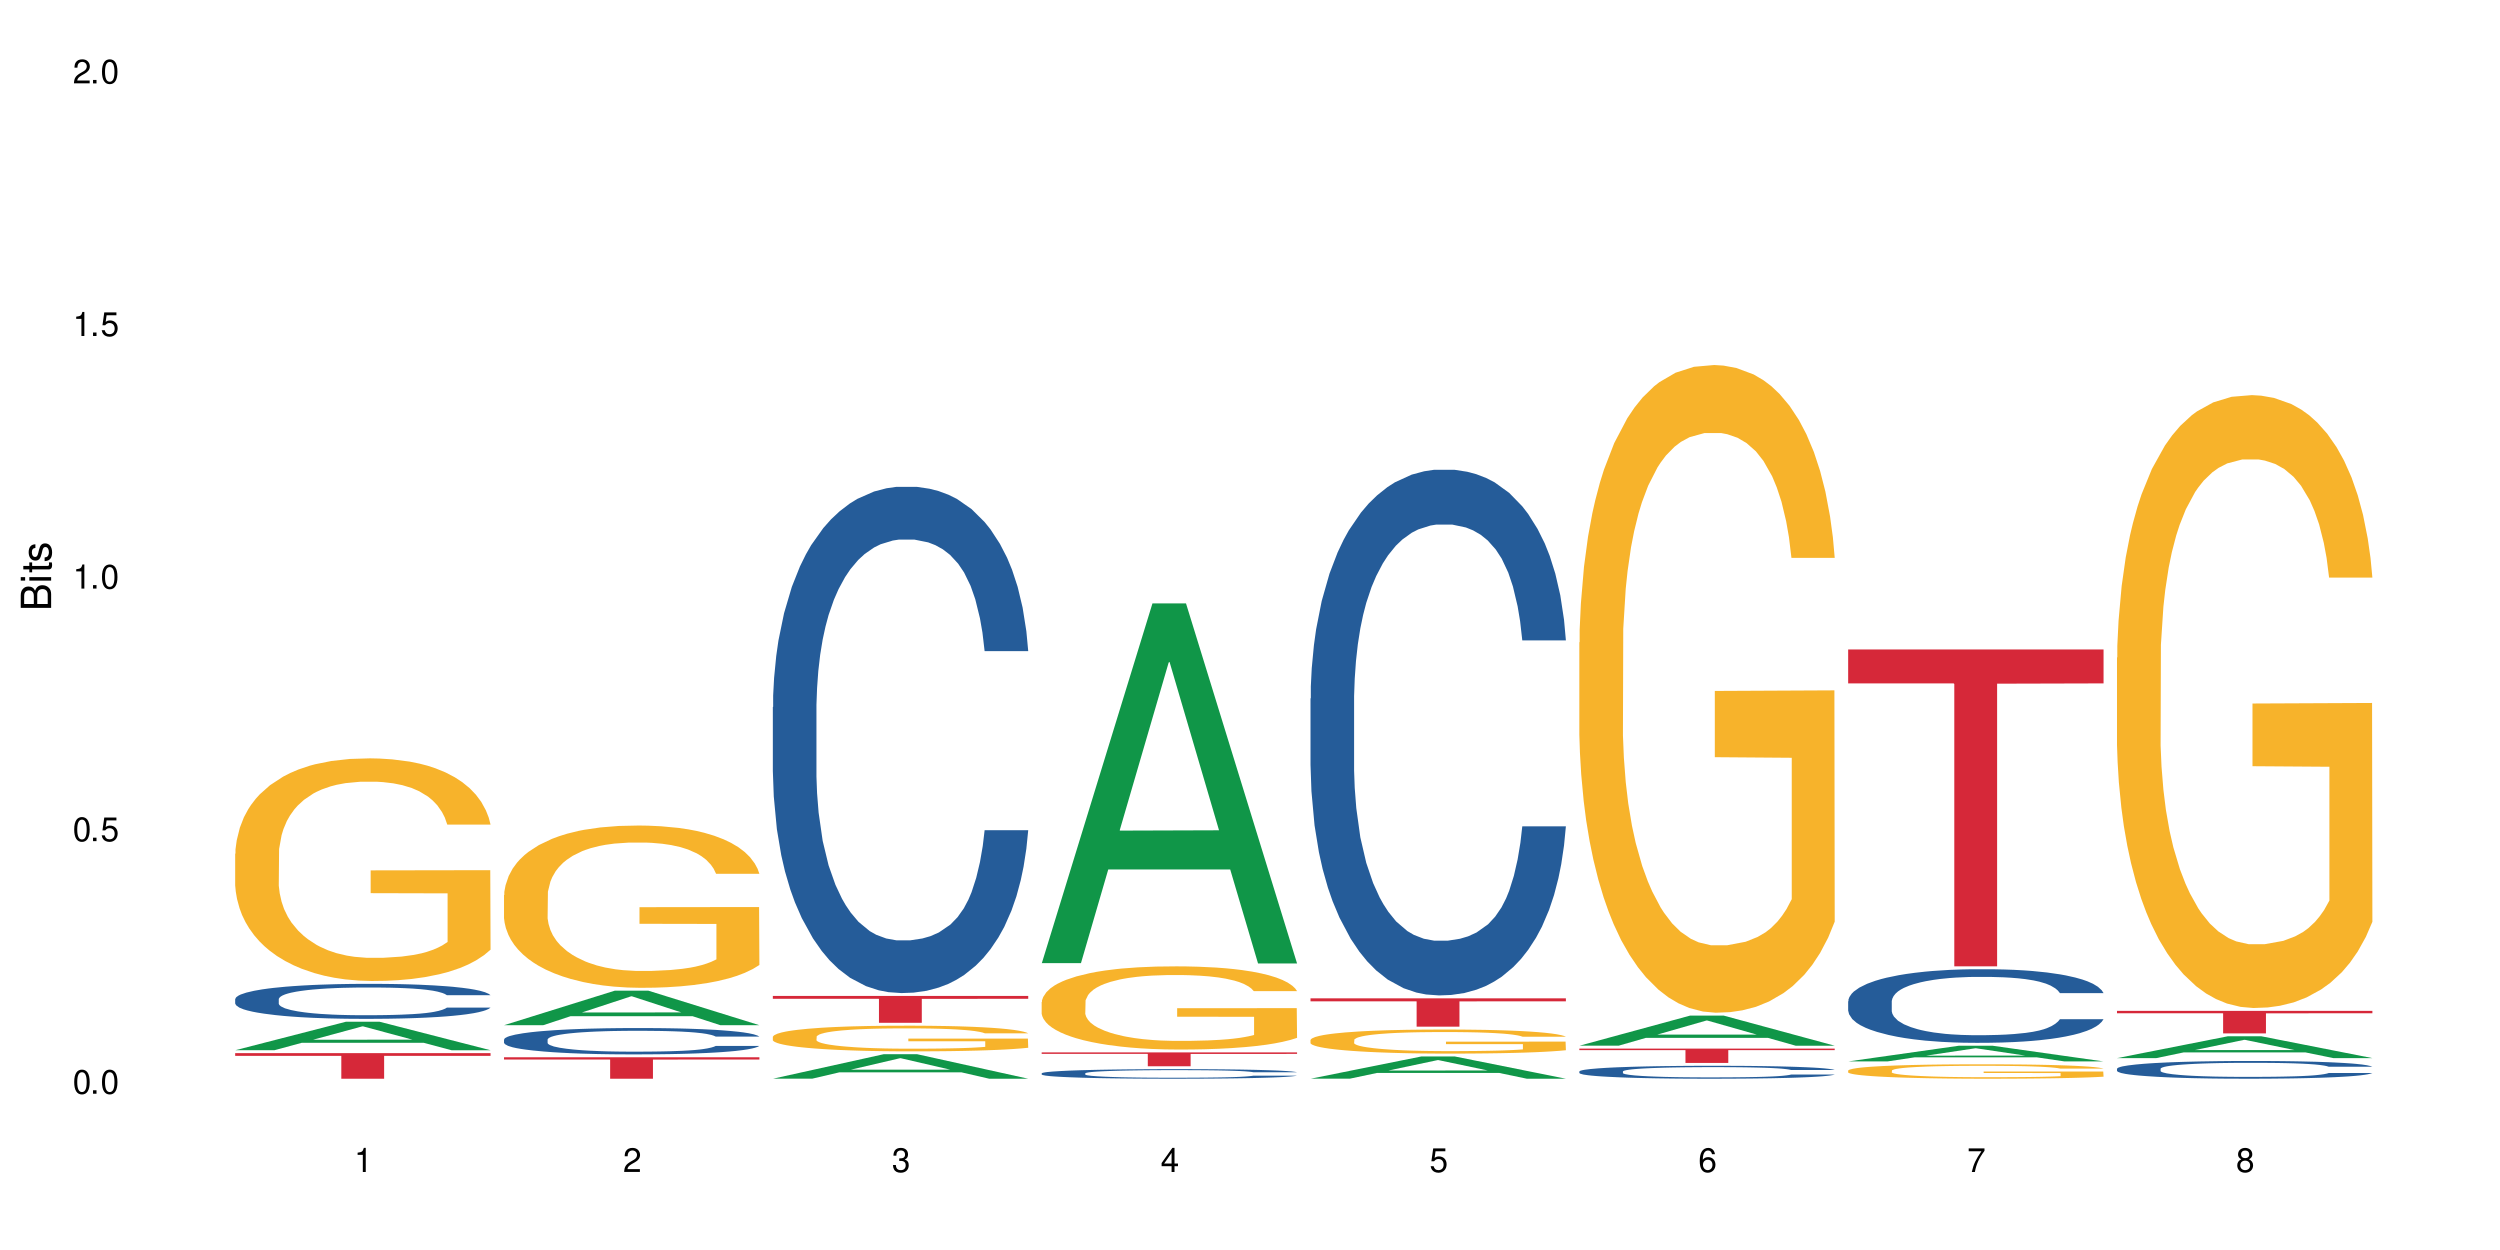 <?xml version="1.0" encoding="UTF-8"?>
<svg xmlns="http://www.w3.org/2000/svg" xmlns:xlink="http://www.w3.org/1999/xlink" width="720" height="360" viewBox="0 0 720 360">
<defs>
<g>
<g id="glyph-0-0">
</g>
<g id="glyph-0-1">
<path d="M 2.641 -6.938 C 2 -6.938 1.422 -6.656 1.078 -6.172 C 0.641 -5.562 0.406 -4.641 0.406 -3.359 C 0.406 -1.016 1.188 0.219 2.641 0.219 C 4.078 0.219 4.859 -1.016 4.859 -3.297 C 4.859 -4.641 4.656 -5.547 4.203 -6.172 C 3.844 -6.656 3.281 -6.938 2.641 -6.938 Z M 2.641 -6.188 C 3.547 -6.188 4 -5.25 4 -3.375 C 4 -1.406 3.562 -0.484 2.625 -0.484 C 1.734 -0.484 1.281 -1.438 1.281 -3.344 C 1.281 -5.25 1.734 -6.188 2.641 -6.188 Z M 2.641 -6.188 "/>
</g>
<g id="glyph-0-2">
<path d="M 1.828 -1 L 0.828 -1 L 0.828 0 L 1.828 0 Z M 1.828 -1 "/>
</g>
<g id="glyph-0-3">
<path d="M 4.562 -6.797 L 1.062 -6.797 L 0.547 -3.094 L 1.328 -3.094 C 1.719 -3.562 2.047 -3.734 2.578 -3.734 C 3.484 -3.734 4.062 -3.109 4.062 -2.094 C 4.062 -1.125 3.484 -0.531 2.578 -0.531 C 1.828 -0.531 1.375 -0.906 1.188 -1.672 L 0.328 -1.672 C 0.453 -1.109 0.547 -0.844 0.75 -0.594 C 1.125 -0.078 1.828 0.219 2.594 0.219 C 3.969 0.219 4.922 -0.781 4.922 -2.219 C 4.922 -3.562 4.031 -4.484 2.719 -4.484 C 2.25 -4.484 1.859 -4.359 1.469 -4.062 L 1.734 -5.969 L 4.562 -5.969 Z M 4.562 -6.797 "/>
</g>
<g id="glyph-0-4">
<path d="M 2.484 -4.938 L 2.484 0 L 3.328 0 L 3.328 -6.938 L 2.766 -6.938 C 2.469 -5.875 2.281 -5.734 0.984 -5.562 L 0.984 -4.938 Z M 2.484 -4.938 "/>
</g>
<g id="glyph-0-5">
<path d="M 4.859 -0.828 L 1.281 -0.828 C 1.359 -1.406 1.672 -1.781 2.5 -2.281 L 3.469 -2.828 C 4.406 -3.344 4.906 -4.062 4.906 -4.906 C 4.906 -5.484 4.672 -6.031 4.266 -6.406 C 3.859 -6.766 3.375 -6.938 2.719 -6.938 C 1.859 -6.938 1.219 -6.625 0.844 -6.031 C 0.609 -5.672 0.5 -5.234 0.484 -4.531 L 1.328 -4.531 C 1.359 -5.016 1.406 -5.281 1.531 -5.516 C 1.75 -5.938 2.188 -6.203 2.703 -6.203 C 3.469 -6.203 4.031 -5.641 4.031 -4.891 C 4.031 -4.344 3.719 -3.859 3.125 -3.516 L 2.234 -3 C 0.812 -2.172 0.406 -1.531 0.328 -0.016 L 4.859 -0.016 Z M 4.859 -0.828 "/>
</g>
<g id="glyph-0-6">
<path d="M 2.125 -3.188 L 2.578 -3.188 C 3.5 -3.188 3.984 -2.766 3.984 -1.922 C 3.984 -1.062 3.469 -0.531 2.594 -0.531 C 1.656 -0.531 1.203 -1 1.156 -2.016 L 0.312 -2.016 C 0.344 -1.453 0.438 -1.094 0.609 -0.781 C 0.953 -0.109 1.625 0.219 2.547 0.219 C 3.953 0.219 4.859 -0.625 4.859 -1.938 C 4.859 -2.828 4.516 -3.297 3.703 -3.594 C 4.344 -3.844 4.656 -4.328 4.656 -5.031 C 4.656 -6.219 3.875 -6.938 2.578 -6.938 C 1.203 -6.938 0.484 -6.172 0.453 -4.703 L 1.297 -4.703 C 1.312 -5.125 1.344 -5.359 1.453 -5.578 C 1.641 -5.969 2.062 -6.203 2.594 -6.203 C 3.344 -6.203 3.797 -5.75 3.797 -5 C 3.797 -4.516 3.609 -4.219 3.25 -4.047 C 3.016 -3.953 2.703 -3.922 2.125 -3.906 Z M 2.125 -3.188 "/>
</g>
<g id="glyph-0-7">
<path d="M 3.141 -1.672 L 3.141 0 L 3.984 0 L 3.984 -1.672 L 4.984 -1.672 L 4.984 -2.438 L 3.984 -2.438 L 3.984 -6.938 L 3.359 -6.938 L 0.266 -2.578 L 0.266 -1.672 Z M 3.141 -2.438 L 1 -2.438 L 3.141 -5.5 Z M 3.141 -2.438 "/>
</g>
<g id="glyph-0-8">
<path d="M 4.781 -5.125 C 4.609 -6.266 3.891 -6.938 2.844 -6.938 C 2.094 -6.938 1.422 -6.578 1.031 -5.953 C 0.594 -5.266 0.406 -4.422 0.406 -3.172 C 0.406 -2 0.578 -1.25 0.984 -0.641 C 1.359 -0.078 1.953 0.219 2.703 0.219 C 3.984 0.219 4.922 -0.75 4.922 -2.094 C 4.922 -3.375 4.062 -4.281 2.844 -4.281 C 2.172 -4.281 1.641 -4.031 1.281 -3.516 C 1.281 -5.234 1.828 -6.188 2.797 -6.188 C 3.391 -6.188 3.797 -5.797 3.938 -5.125 Z M 2.734 -3.531 C 3.547 -3.531 4.062 -2.953 4.062 -2.031 C 4.062 -1.156 3.484 -0.531 2.703 -0.531 C 1.922 -0.531 1.328 -1.188 1.328 -2.078 C 1.328 -2.938 1.906 -3.531 2.734 -3.531 Z M 2.734 -3.531 "/>
</g>
<g id="glyph-0-9">
<path d="M 4.984 -6.797 L 0.438 -6.797 L 0.438 -5.969 L 4.109 -5.969 C 2.5 -3.656 1.828 -2.234 1.328 0 L 2.219 0 C 2.594 -2.172 3.453 -4.047 4.984 -6.094 Z M 4.984 -6.797 "/>
</g>
<g id="glyph-0-10">
<path d="M 3.75 -3.656 C 4.469 -4.094 4.688 -4.438 4.688 -5.078 C 4.688 -6.172 3.844 -6.938 2.641 -6.938 C 1.438 -6.938 0.594 -6.172 0.594 -5.094 C 0.594 -4.438 0.812 -4.094 1.516 -3.656 C 0.734 -3.266 0.359 -2.703 0.359 -1.922 C 0.359 -0.656 1.281 0.219 2.641 0.219 C 3.984 0.219 4.922 -0.656 4.922 -1.922 C 4.922 -2.703 4.531 -3.266 3.75 -3.656 Z M 2.641 -6.188 C 3.359 -6.188 3.812 -5.75 3.812 -5.062 C 3.812 -4.406 3.344 -3.984 2.641 -3.984 C 1.922 -3.984 1.453 -4.406 1.453 -5.078 C 1.453 -5.75 1.922 -6.188 2.641 -6.188 Z M 2.641 -3.266 C 3.484 -3.266 4.062 -2.719 4.062 -1.906 C 4.062 -1.078 3.484 -0.531 2.625 -0.531 C 1.797 -0.531 1.219 -1.094 1.219 -1.906 C 1.219 -2.719 1.781 -3.266 2.641 -3.266 Z M 2.641 -3.266 "/>
</g>
<g id="glyph-1-0">
</g>
<g id="glyph-1-1">
<path d="M 0 -0.953 L 0 -4.891 C 0 -5.719 -0.234 -6.344 -0.734 -6.797 C -1.188 -7.234 -1.812 -7.469 -2.5 -7.469 C -3.547 -7.469 -4.188 -7 -4.625 -5.875 C -4.984 -6.688 -5.625 -7.094 -6.531 -7.094 C -7.172 -7.094 -7.734 -6.859 -8.141 -6.391 C -8.562 -5.922 -8.75 -5.344 -8.75 -4.5 L -8.75 -0.953 Z M -4.984 -2.062 L -7.766 -2.062 L -7.766 -4.219 C -7.766 -4.844 -7.688 -5.203 -7.453 -5.5 C -7.219 -5.812 -6.859 -5.969 -6.375 -5.969 C -5.891 -5.969 -5.531 -5.812 -5.297 -5.5 C -5.062 -5.203 -4.984 -4.844 -4.984 -4.219 Z M -0.984 -2.062 L -4 -2.062 L -4 -4.781 C -4 -5.766 -3.438 -6.359 -2.484 -6.359 C -1.547 -6.359 -0.984 -5.766 -0.984 -4.781 Z M -0.984 -2.062 "/>
</g>
<g id="glyph-1-2">
<path d="M -6.281 -1.797 L -6.281 -0.797 L 0 -0.797 L 0 -1.797 Z M -8.75 -1.797 L -8.75 -0.797 L -7.484 -0.797 L -7.484 -1.797 Z M -8.75 -1.797 "/>
</g>
<g id="glyph-1-3">
<path d="M -6.281 -3.047 L -6.281 -2.016 L -8.016 -2.016 L -8.016 -1.016 L -6.281 -1.016 L -6.281 -0.172 L -5.469 -0.172 L -5.469 -1.016 L -0.719 -1.016 C -0.078 -1.016 0.281 -1.453 0.281 -2.234 C 0.281 -2.5 0.25 -2.719 0.188 -3.047 L -0.641 -3.047 C -0.609 -2.906 -0.594 -2.766 -0.594 -2.562 C -0.594 -2.141 -0.719 -2.016 -1.156 -2.016 L -5.469 -2.016 L -5.469 -3.047 Z M -6.281 -3.047 "/>
</g>
<g id="glyph-1-4">
<path d="M -4.531 -5.25 C -5.766 -5.25 -6.469 -4.422 -6.469 -2.969 C -6.469 -1.516 -5.719 -0.562 -4.547 -0.562 C -3.562 -0.562 -3.094 -1.062 -2.734 -2.562 L -2.516 -3.484 C -2.344 -4.188 -2.094 -4.469 -1.641 -4.469 C -1.047 -4.469 -0.641 -3.875 -0.641 -3 C -0.641 -2.453 -0.797 -2 -1.062 -1.75 C -1.25 -1.594 -1.422 -1.531 -1.875 -1.469 L -1.875 -0.406 C -0.422 -0.453 0.281 -1.266 0.281 -2.922 C 0.281 -4.5 -0.5 -5.516 -1.719 -5.516 C -2.656 -5.516 -3.172 -4.984 -3.469 -3.734 L -3.703 -2.766 C -3.891 -1.953 -4.156 -1.609 -4.594 -1.609 C -5.188 -1.609 -5.547 -2.125 -5.547 -2.938 C -5.547 -3.75 -5.203 -4.172 -4.531 -4.203 Z M -4.531 -5.25 "/>
</g>
</g>
</defs>
<rect x="-72" y="-36" width="864" height="432" fill="rgb(100%, 100%, 100%)" fill-opacity="1"/>
<path fill-rule="nonzero" fill="rgb(6.275%, 58.824%, 28.235%)" fill-opacity="1" d="M 67.73 302.461 L 67.809 302.453 L 99.637 294.258 L 109.301 294.258 L 141.281 302.469 L 130.047 302.469 L 122.031 300.328 L 86.906 300.328 L 79.047 302.461 L 67.73 302.461 L 90.285 299.438 L 118.809 299.43 L 104.586 295.598 L 104.43 295.59 L 104.27 295.613 L 90.207 299.43 L 90.285 299.438 Z M 67.73 302.461 "/>
<path fill-rule="nonzero" fill="rgb(14.51%, 36.078%, 60%)" fill-opacity="1" d="M 67.73 287.738 L 67.82 287.73 L 67.82 287.508 L 68.09 287.156 L 68.719 286.715 L 69.344 286.41 L 70.961 285.867 L 73.203 285.344 L 75.535 284.938 L 77.238 284.699 L 78.766 284.516 L 82.262 284.172 L 84.504 284 L 86.926 283.84 L 89.887 283.684 L 92.039 283.594 L 96.883 283.445 L 100.469 283.383 L 103.25 283.355 L 109.262 283.355 L 112.848 283.391 L 115.449 283.438 L 118.32 283.512 L 120.742 283.594 L 124.957 283.797 L 128.727 284.055 L 130.43 284.199 L 133.121 284.488 L 135.184 284.762 L 136.617 285.004 L 138.234 285.344 L 139.668 285.758 L 140.746 286.227 L 141.281 286.625 L 128.727 286.625 L 128.098 286.254 L 127.379 285.969 L 126.035 285.594 L 124.688 285.324 L 122.805 285.059 L 121.102 284.883 L 118.77 284.707 L 116.707 284.598 L 114.555 284.516 L 112.488 284.457 L 108.543 284.402 L 103.969 284.402 L 102.266 284.422 L 98.766 284.496 L 96.883 284.559 L 94.191 284.688 L 92.309 284.809 L 90.066 284.992 L 88.539 285.148 L 86.656 285.391 L 85.312 285.602 L 83.785 285.906 L 82.891 286.137 L 82.082 286.395 L 81.363 286.699 L 80.828 287.02 L 80.469 287.359 L 80.289 287.691 L 80.289 289.121 L 80.469 289.453 L 80.918 289.84 L 82.082 290.402 L 83.785 290.887 L 85.762 291.277 L 87.645 291.551 L 88.719 291.68 L 90.156 291.828 L 92.398 292.012 L 95.629 292.195 L 97.512 292.27 L 100.383 292.344 L 103.34 292.383 L 107.289 292.383 L 110.785 292.344 L 113.117 292.297 L 115.539 292.223 L 118.859 292.066 L 120.922 291.922 L 122.715 291.746 L 124.062 291.57 L 124.957 291.422 L 126.305 291.137 L 127.379 290.824 L 128.188 290.5 L 128.727 290.188 L 141.281 290.188 L 140.746 290.559 L 139.938 290.918 L 139.129 291.184 L 137.875 291.504 L 136.441 291.793 L 134.375 292.113 L 132.672 292.324 L 130.43 292.555 L 128.367 292.73 L 126.125 292.887 L 122.805 293.07 L 120.652 293.164 L 118.32 293.246 L 115.539 293.32 L 112.043 293.387 L 108.273 293.422 L 104.777 293.43 L 101.008 293.414 L 98.227 293.375 L 94.551 293.293 L 89.977 293.129 L 86.656 292.953 L 84.055 292.777 L 81.812 292.594 L 79.301 292.344 L 76.074 291.938 L 74.098 291.625 L 72.754 291.367 L 71.23 291.008 L 70.152 290.688 L 68.898 290.172 L 68 289.516 L 67.73 289.008 Z M 67.73 287.738 "/>
<path fill-rule="nonzero" fill="rgb(96.863%, 70.196%, 16.863%)" fill-opacity="1" d="M 67.73 245.867 L 67.82 245.809 L 67.82 244.637 L 68.18 242.004 L 69.078 238.371 L 70.242 235.383 L 71.5 233.043 L 72.305 231.812 L 73.652 230.055 L 74.816 228.766 L 77.777 226.133 L 81.543 223.672 L 83.609 222.617 L 85.941 221.621 L 89.258 220.508 L 90.785 220.102 L 95.449 219.164 L 100.738 218.578 L 106.57 218.402 L 109.262 218.461 L 112.938 218.695 L 117.961 219.34 L 120.832 219.926 L 123.074 220.508 L 125.406 221.27 L 128.277 222.441 L 130.969 223.848 L 133.121 225.254 L 135.273 227.012 L 137.066 228.883 L 138.594 230.934 L 139.938 233.395 L 140.746 235.441 L 141.281 237.492 L 128.816 237.492 L 128.098 235.441 L 127.289 233.863 L 125.945 231.93 L 124.598 230.523 L 123.254 229.41 L 120.742 227.887 L 118.59 226.953 L 115.898 226.133 L 113.297 225.605 L 110.336 225.254 L 108.543 225.137 L 103.789 225.137 L 99.484 225.547 L 96.973 226.016 L 95.18 226.484 L 92.668 227.363 L 91.141 228.062 L 90.246 228.531 L 87.555 230.348 L 85.762 231.988 L 84.773 233.102 L 83.52 234.859 L 82.621 236.438 L 81.633 238.781 L 81.098 240.539 L 80.379 244.52 L 80.289 255.062 L 80.559 257.289 L 81.098 259.688 L 81.812 261.797 L 82.891 264.023 L 83.965 265.719 L 85.852 268.004 L 87.465 269.527 L 88.719 270.523 L 91.141 272.105 L 92.129 272.633 L 94.461 273.684 L 96.883 274.504 L 99.844 275.207 L 102.086 275.559 L 105.672 275.852 L 110.246 275.852 L 115.629 275.5 L 119.039 275.031 L 121.371 274.562 L 122.895 274.152 L 124.777 273.508 L 126.125 272.922 L 127.379 272.281 L 128.906 271.285 L 128.906 257.289 L 106.75 257.23 L 106.75 250.668 L 141.195 250.609 L 141.281 273.508 L 139.398 275.09 L 137.066 276.613 L 134.824 277.785 L 132.492 278.781 L 129.176 279.895 L 126.484 280.594 L 122.355 281.414 L 118.59 281.941 L 114.645 282.293 L 111.145 282.469 L 107.02 282.527 L 103.34 282.41 L 99.395 282.059 L 96.254 281.59 L 93.383 281.004 L 90.516 280.242 L 86.926 279.016 L 84.594 278.02 L 82.172 276.789 L 79.75 275.324 L 77.598 273.742 L 76.164 272.516 L 74.727 271.109 L 73.203 269.352 L 71.766 267.359 L 70.691 265.543 L 69.703 263.496 L 68.988 261.562 L 68.27 258.926 L 67.91 256.82 L 67.73 255.004 Z M 67.73 245.867 "/>
<path fill-rule="nonzero" fill="rgb(83.922%, 15.686%, 22.353%)" fill-opacity="1" d="M 67.73 303.297 L 141.281 303.297 L 141.281 304.086 L 110.629 304.094 L 110.629 310.672 L 98.297 310.672 L 98.297 304.098 L 98.117 304.086 L 67.73 304.086 Z M 67.73 303.297 "/>
<path fill-rule="nonzero" fill="rgb(6.275%, 58.824%, 28.235%)" fill-opacity="1" d="M 145.156 295.25 L 145.234 295.238 L 177.059 285.316 L 186.723 285.316 L 218.707 295.258 L 207.469 295.258 L 199.453 292.664 L 164.328 292.664 L 156.469 295.25 L 145.156 295.25 L 167.707 291.59 L 196.23 291.578 L 182.008 286.941 L 181.852 286.93 L 181.695 286.961 L 167.629 291.578 L 167.707 291.59 Z M 145.156 295.25 "/>
<path fill-rule="nonzero" fill="rgb(14.51%, 36.078%, 60%)" fill-opacity="1" d="M 145.156 299.383 L 145.242 299.375 L 145.242 299.207 L 145.512 298.945 L 146.141 298.613 L 146.77 298.383 L 148.383 297.977 L 150.625 297.582 L 152.957 297.273 L 154.664 297.094 L 156.188 296.957 L 159.684 296.699 L 161.93 296.57 L 164.352 296.449 L 167.309 296.332 L 169.461 296.262 L 174.305 296.152 L 177.895 296.105 L 180.676 296.082 L 186.684 296.082 L 190.273 296.109 L 192.875 296.145 L 195.742 296.199 L 198.164 296.262 L 202.383 296.414 L 206.148 296.609 L 207.852 296.723 L 210.543 296.938 L 212.605 297.145 L 214.043 297.324 L 215.656 297.582 L 217.094 297.891 L 218.168 298.246 L 218.707 298.543 L 206.148 298.543 L 205.52 298.266 L 204.805 298.051 L 203.457 297.766 L 202.113 297.566 L 200.23 297.367 L 198.523 297.234 L 196.191 297.102 L 194.129 297.02 L 191.977 296.957 L 189.914 296.914 L 185.969 296.875 L 181.391 296.875 L 179.688 296.887 L 176.191 296.941 L 174.305 296.992 L 171.613 297.09 L 169.73 297.18 L 167.488 297.316 L 165.965 297.434 L 164.082 297.613 L 162.734 297.773 L 161.211 298.004 L 160.312 298.176 L 159.508 298.371 L 158.789 298.598 L 158.25 298.84 L 157.891 299.098 L 157.711 299.348 L 157.711 300.422 L 157.891 300.672 L 158.34 300.961 L 159.508 301.387 L 161.211 301.754 L 163.184 302.043 L 165.066 302.25 L 166.145 302.348 L 167.578 302.461 L 169.82 302.598 L 173.051 302.734 L 174.934 302.793 L 177.805 302.848 L 180.766 302.875 L 184.711 302.875 L 188.211 302.848 L 190.543 302.812 L 192.965 302.758 L 196.281 302.641 L 198.344 302.527 L 200.141 302.398 L 201.484 302.266 L 202.383 302.152 L 203.727 301.938 L 204.805 301.703 L 205.609 301.461 L 206.148 301.227 L 218.707 301.227 L 218.168 301.504 L 217.359 301.773 L 216.555 301.973 L 215.297 302.215 L 213.863 302.43 L 211.801 302.676 L 210.094 302.832 L 207.852 303.008 L 205.789 303.137 L 203.547 303.258 L 200.23 303.395 L 198.074 303.465 L 195.742 303.527 L 192.965 303.582 L 189.465 303.629 L 185.699 303.656 L 182.199 303.664 L 178.434 303.652 L 175.652 303.625 L 171.973 303.562 L 167.398 303.438 L 164.082 303.305 L 161.48 303.172 L 159.238 303.035 L 156.727 302.848 L 153.496 302.543 L 151.523 302.305 L 150.176 302.113 L 148.652 301.844 L 147.574 301.602 L 146.32 301.211 L 145.422 300.719 L 145.156 300.34 Z M 145.156 299.383 "/>
<path fill-rule="nonzero" fill="rgb(96.863%, 70.196%, 16.863%)" fill-opacity="1" d="M 145.156 257.77 L 145.242 257.727 L 145.242 256.871 L 145.602 254.953 L 146.5 252.305 L 147.664 250.129 L 148.922 248.422 L 149.73 247.523 L 151.074 246.246 L 152.242 245.305 L 155.199 243.383 L 158.969 241.59 L 161.031 240.824 L 163.363 240.098 L 166.684 239.285 L 168.207 238.988 L 172.871 238.305 L 178.164 237.879 L 183.992 237.75 L 186.684 237.793 L 190.363 237.965 L 195.387 238.434 L 198.254 238.859 L 200.496 239.285 L 202.828 239.84 L 205.699 240.695 L 208.391 241.719 L 210.543 242.742 L 212.695 244.023 L 214.492 245.391 L 216.016 246.883 L 217.359 248.676 L 218.168 250.172 L 218.707 251.664 L 206.238 251.664 L 205.52 250.172 L 204.715 249.02 L 203.367 247.609 L 202.023 246.586 L 200.676 245.773 L 198.164 244.664 L 196.012 243.98 L 193.32 243.383 L 190.723 243 L 187.762 242.742 L 185.969 242.66 L 181.211 242.66 L 176.906 242.957 L 174.395 243.301 L 172.602 243.641 L 170.09 244.281 L 168.566 244.793 L 167.668 245.133 L 164.977 246.457 L 163.184 247.652 L 162.195 248.465 L 160.941 249.746 L 160.043 250.898 L 159.059 252.605 L 158.52 253.887 L 157.801 256.789 L 157.711 264.473 L 157.98 266.094 L 158.52 267.844 L 159.238 269.379 L 160.312 271.004 L 161.391 272.238 L 163.273 273.906 L 164.887 275.016 L 166.145 275.738 L 168.566 276.895 L 169.551 277.277 L 171.883 278.047 L 174.305 278.645 L 177.266 279.156 L 179.508 279.41 L 183.098 279.625 L 187.672 279.625 L 193.055 279.367 L 196.461 279.027 L 198.793 278.684 L 200.32 278.387 L 202.203 277.918 L 203.547 277.492 L 204.805 277.02 L 206.328 276.297 L 206.328 266.094 L 184.172 266.051 L 184.172 261.27 L 218.617 261.227 L 218.707 277.918 L 216.824 279.07 L 214.492 280.18 L 212.25 281.035 L 209.918 281.758 L 206.598 282.57 L 203.906 283.082 L 199.781 283.68 L 196.012 284.062 L 192.066 284.32 L 188.566 284.449 L 184.441 284.492 L 180.766 284.406 L 176.816 284.148 L 173.68 283.809 L 170.809 283.383 L 167.938 282.824 L 164.352 281.93 L 162.016 281.203 L 159.594 280.309 L 157.172 279.242 L 155.02 278.09 L 153.586 277.191 L 152.152 276.168 L 150.625 274.887 L 149.191 273.434 L 148.113 272.113 L 147.129 270.617 L 146.41 269.211 L 145.691 267.289 L 145.332 265.75 L 145.156 264.43 Z M 145.156 257.77 "/>
<path fill-rule="nonzero" fill="rgb(83.922%, 15.686%, 22.353%)" fill-opacity="1" d="M 145.156 304.492 L 218.707 304.492 L 218.707 305.152 L 188.051 305.156 L 188.051 310.672 L 175.719 310.672 L 175.719 305.164 L 175.539 305.152 L 145.156 305.152 Z M 145.156 304.492 "/>
<path fill-rule="nonzero" fill="rgb(6.275%, 58.824%, 28.235%)" fill-opacity="1" d="M 222.578 310.664 L 222.656 310.656 L 254.48 303.617 L 264.148 303.617 L 296.129 310.672 L 284.895 310.672 L 276.879 308.828 L 241.75 308.828 L 233.895 310.664 L 222.578 310.664 L 245.129 308.066 L 273.656 308.062 L 259.434 304.77 L 259.273 304.762 L 259.117 304.785 L 245.051 308.062 L 245.129 308.066 Z M 222.578 310.664 "/>
<path fill-rule="nonzero" fill="rgb(14.51%, 36.078%, 60%)" fill-opacity="1" d="M 222.578 203.652 L 222.668 203.52 L 222.668 200.32 L 222.938 195.258 L 223.562 188.859 L 224.191 184.465 L 225.809 176.602 L 228.051 169.004 L 230.383 163.141 L 232.086 159.676 L 233.609 157.012 L 237.109 152.082 L 239.352 149.551 L 241.773 147.285 L 244.734 145.02 L 246.887 143.688 L 251.73 141.555 L 255.316 140.621 L 258.098 140.223 L 264.109 140.223 L 267.695 140.754 L 270.297 141.422 L 273.168 142.488 L 275.59 143.688 L 279.805 146.617 L 283.57 150.348 L 285.277 152.48 L 287.969 156.613 L 290.031 160.609 L 291.465 164.074 L 293.082 169.004 L 294.516 175.004 L 295.59 181.797 L 296.129 187.527 L 283.57 187.527 L 282.945 182.199 L 282.227 178.066 L 280.883 172.605 L 279.535 168.738 L 277.652 164.875 L 275.949 162.344 L 273.617 159.812 L 271.551 158.211 L 269.398 157.012 L 267.336 156.211 L 263.391 155.414 L 258.816 155.414 L 257.109 155.68 L 253.613 156.746 L 251.73 157.68 L 249.039 159.543 L 247.156 161.277 L 244.914 163.941 L 243.387 166.207 L 241.504 169.672 L 240.16 172.738 L 238.633 177.133 L 237.738 180.465 L 236.93 184.195 L 236.211 188.594 L 235.672 193.258 L 235.316 198.188 L 235.137 202.988 L 235.137 223.641 L 235.316 228.438 L 235.762 234.035 L 236.93 242.164 L 238.633 249.227 L 240.605 254.824 L 242.492 258.824 L 243.566 260.688 L 245.004 262.82 L 247.246 265.484 L 250.473 268.152 L 252.355 269.215 L 255.227 270.281 L 258.188 270.816 L 262.133 270.816 L 265.633 270.281 L 267.965 269.617 L 270.387 268.551 L 273.707 266.285 L 275.77 264.152 L 277.562 261.621 L 278.906 259.09 L 279.805 256.957 L 281.148 252.824 L 282.227 248.293 L 283.035 243.629 L 283.57 239.102 L 296.129 239.102 L 295.59 244.43 L 294.785 249.629 L 293.977 253.492 L 292.723 258.156 L 291.285 262.289 L 289.223 266.953 L 287.52 270.016 L 285.277 273.348 L 283.215 275.879 L 280.973 278.145 L 277.652 280.809 L 275.5 282.145 L 273.168 283.344 L 270.387 284.406 L 266.887 285.34 L 263.121 285.875 L 259.621 286.008 L 255.855 285.742 L 253.074 285.207 L 249.398 284.008 L 244.824 281.609 L 241.504 279.078 L 238.902 276.547 L 236.66 273.879 L 234.148 270.281 L 230.918 264.418 L 228.945 259.887 L 227.602 256.156 L 226.074 250.961 L 225 246.297 L 223.742 238.832 L 222.848 229.371 L 222.578 222.043 Z M 222.578 203.652 "/>
<path fill-rule="nonzero" fill="rgb(96.863%, 70.196%, 16.863%)" fill-opacity="1" d="M 222.578 298.562 L 222.668 298.559 L 222.668 298.422 L 223.027 298.117 L 223.922 297.699 L 225.09 297.355 L 226.344 297.086 L 227.152 296.941 L 228.496 296.742 L 229.664 296.594 L 232.625 296.289 L 236.391 296.004 L 238.453 295.883 L 240.785 295.77 L 244.105 295.641 L 245.629 295.594 L 250.293 295.484 L 255.586 295.418 L 261.418 295.398 L 264.109 295.402 L 267.785 295.43 L 272.809 295.504 L 275.68 295.57 L 277.922 295.641 L 280.254 295.727 L 283.125 295.863 L 285.816 296.023 L 287.969 296.188 L 290.121 296.391 L 291.914 296.605 L 293.438 296.844 L 294.785 297.125 L 295.59 297.363 L 296.129 297.598 L 283.66 297.598 L 282.945 297.363 L 282.137 297.18 L 280.793 296.957 L 279.445 296.793 L 278.102 296.668 L 275.59 296.492 L 273.438 296.383 L 270.746 296.289 L 268.145 296.227 L 265.184 296.188 L 263.391 296.172 L 258.637 296.172 L 254.332 296.219 L 251.82 296.273 L 250.023 296.328 L 247.512 296.43 L 245.988 296.512 L 245.094 296.566 L 242.402 296.773 L 240.605 296.965 L 239.621 297.09 L 238.363 297.293 L 237.469 297.477 L 236.48 297.746 L 235.941 297.949 L 235.227 298.41 L 235.137 299.625 L 235.406 299.883 L 235.941 300.156 L 236.66 300.402 L 237.738 300.656 L 238.812 300.855 L 240.695 301.117 L 242.312 301.293 L 243.566 301.406 L 245.988 301.59 L 246.977 301.652 L 249.309 301.773 L 251.73 301.867 L 254.691 301.949 L 256.934 301.988 L 260.52 302.023 L 265.094 302.023 L 270.477 301.98 L 273.887 301.926 L 276.219 301.875 L 277.742 301.828 L 279.625 301.754 L 280.973 301.684 L 282.227 301.609 L 283.75 301.496 L 283.75 299.883 L 261.598 299.875 L 261.598 299.117 L 296.039 299.109 L 296.129 301.754 L 294.246 301.934 L 291.914 302.109 L 289.672 302.246 L 287.34 302.359 L 284.02 302.488 L 281.328 302.57 L 277.203 302.664 L 273.438 302.727 L 269.488 302.766 L 265.992 302.785 L 261.867 302.793 L 258.188 302.777 L 254.242 302.738 L 251.102 302.684 L 248.23 302.617 L 245.359 302.527 L 241.773 302.387 L 239.441 302.273 L 237.02 302.129 L 234.598 301.961 L 232.445 301.777 L 231.008 301.637 L 229.574 301.477 L 228.051 301.273 L 226.613 301.043 L 225.539 300.832 L 224.551 300.598 L 223.832 300.375 L 223.117 300.07 L 222.758 299.828 L 222.578 299.617 Z M 222.578 298.562 "/>
<path fill-rule="nonzero" fill="rgb(83.922%, 15.686%, 22.353%)" fill-opacity="1" d="M 222.578 286.832 L 296.129 286.832 L 296.129 287.66 L 265.477 287.668 L 265.477 294.57 L 253.141 294.57 L 253.141 287.676 L 252.965 287.66 L 222.578 287.66 Z M 222.578 286.832 "/>
<path fill-rule="nonzero" fill="rgb(6.275%, 58.824%, 28.235%)" fill-opacity="1" d="M 300 277.387 L 300.078 277.289 L 331.906 173.785 L 341.57 173.785 L 373.555 277.484 L 362.316 277.484 L 354.301 250.414 L 319.176 250.414 L 311.316 277.387 L 300 277.387 L 322.555 239.215 L 351.078 239.121 L 336.855 190.727 L 336.699 190.629 L 336.543 190.922 L 322.477 239.121 L 322.555 239.215 Z M 300 277.387 "/>
<path fill-rule="nonzero" fill="rgb(14.51%, 36.078%, 60%)" fill-opacity="1" d="M 300 309.113 L 300.09 309.113 L 300.09 309.051 L 300.359 308.957 L 300.988 308.836 L 301.617 308.75 L 303.23 308.602 L 305.473 308.461 L 307.805 308.348 L 309.508 308.285 L 311.035 308.234 L 314.531 308.141 L 316.773 308.094 L 319.195 308.051 L 322.156 308.008 L 324.309 307.98 L 329.152 307.941 L 332.742 307.922 L 335.52 307.914 L 341.531 307.914 L 345.117 307.926 L 347.719 307.938 L 350.59 307.957 L 353.012 307.98 L 357.227 308.035 L 360.996 308.105 L 362.699 308.148 L 365.391 308.227 L 367.453 308.301 L 368.891 308.367 L 370.504 308.461 L 371.938 308.574 L 373.016 308.703 L 373.555 308.809 L 360.996 308.809 L 360.367 308.711 L 359.648 308.633 L 358.305 308.527 L 356.961 308.453 L 355.074 308.383 L 353.371 308.332 L 351.039 308.285 L 348.977 308.254 L 346.824 308.234 L 344.762 308.219 L 340.812 308.203 L 336.238 308.203 L 334.535 308.207 L 331.035 308.227 L 329.152 308.246 L 326.461 308.281 L 324.578 308.312 L 322.336 308.363 L 320.812 308.406 L 318.926 308.473 L 317.582 308.531 L 316.059 308.613 L 315.16 308.676 L 314.352 308.746 L 313.637 308.828 L 313.098 308.918 L 312.738 309.012 L 312.559 309.102 L 312.559 309.492 L 312.738 309.582 L 313.188 309.688 L 314.352 309.844 L 316.059 309.977 L 318.031 310.082 L 319.914 310.156 L 320.992 310.191 L 322.426 310.234 L 324.668 310.281 L 327.898 310.332 L 329.781 310.355 L 332.652 310.375 L 335.609 310.383 L 339.559 310.383 L 343.055 310.375 L 345.387 310.359 L 347.809 310.34 L 351.129 310.297 L 353.191 310.258 L 354.984 310.211 L 356.332 310.164 L 357.227 310.121 L 358.574 310.043 L 359.648 309.957 L 360.457 309.871 L 360.996 309.785 L 373.555 309.785 L 373.016 309.887 L 372.207 309.984 L 371.402 310.055 L 370.145 310.145 L 368.711 310.223 L 366.645 310.312 L 364.941 310.367 L 362.699 310.43 L 360.637 310.48 L 358.395 310.523 L 355.074 310.574 L 352.922 310.598 L 350.59 310.621 L 347.809 310.641 L 344.312 310.66 L 340.543 310.668 L 337.047 310.672 L 333.277 310.664 L 330.5 310.656 L 326.82 310.633 L 322.246 310.586 L 318.926 310.539 L 316.324 310.492 L 314.082 310.441 L 311.57 310.375 L 308.344 310.262 L 306.371 310.176 L 305.023 310.105 L 303.5 310.008 L 302.422 309.922 L 301.168 309.781 L 300.27 309.602 L 300 309.461 Z M 300 309.113 "/>
<path fill-rule="nonzero" fill="rgb(96.863%, 70.196%, 16.863%)" fill-opacity="1" d="M 300 288.57 L 300.09 288.551 L 300.09 288.113 L 300.449 287.129 L 301.348 285.77 L 302.512 284.652 L 303.77 283.777 L 304.574 283.32 L 305.922 282.664 L 307.086 282.18 L 310.047 281.195 L 313.816 280.277 L 315.879 279.883 L 318.211 279.512 L 321.527 279.098 L 323.055 278.941 L 327.719 278.594 L 333.012 278.375 L 338.84 278.309 L 341.531 278.328 L 345.207 278.418 L 350.23 278.656 L 353.102 278.875 L 355.344 279.098 L 357.676 279.379 L 360.547 279.816 L 363.238 280.344 L 365.391 280.867 L 367.543 281.523 L 369.336 282.227 L 370.863 282.992 L 372.207 283.91 L 373.016 284.676 L 373.555 285.441 L 361.086 285.441 L 360.367 284.676 L 359.559 284.086 L 358.215 283.363 L 356.871 282.836 L 355.523 282.422 L 353.012 281.852 L 350.859 281.504 L 348.168 281.195 L 345.566 281 L 342.609 280.867 L 340.812 280.824 L 336.059 280.824 L 331.754 280.977 L 329.242 281.152 L 327.449 281.328 L 324.938 281.656 L 323.414 281.918 L 322.516 282.094 L 319.824 282.773 L 318.031 283.387 L 317.043 283.801 L 315.789 284.457 L 314.891 285.047 L 313.902 285.922 L 313.367 286.578 L 312.648 288.066 L 312.559 292.008 L 312.828 292.84 L 313.367 293.734 L 314.082 294.523 L 315.16 295.355 L 316.234 295.988 L 318.121 296.844 L 319.734 297.414 L 320.992 297.785 L 323.414 298.375 L 324.398 298.57 L 326.73 298.965 L 329.152 299.273 L 332.113 299.535 L 334.355 299.668 L 337.941 299.777 L 342.52 299.777 L 347.898 299.645 L 351.309 299.469 L 353.641 299.293 L 355.164 299.141 L 357.047 298.902 L 358.395 298.68 L 359.648 298.441 L 361.176 298.07 L 361.176 292.84 L 339.02 292.816 L 339.02 290.367 L 373.465 290.344 L 373.555 298.902 L 371.668 299.492 L 369.336 300.059 L 367.094 300.496 L 364.762 300.871 L 361.445 301.285 L 358.754 301.547 L 354.629 301.855 L 350.859 302.051 L 346.914 302.184 L 343.414 302.25 L 339.289 302.27 L 335.609 302.227 L 331.664 302.094 L 328.523 301.922 L 325.656 301.703 L 322.785 301.418 L 319.195 300.957 L 316.863 300.586 L 314.441 300.125 L 312.02 299.578 L 309.867 298.988 L 308.434 298.527 L 306.996 298.004 L 305.473 297.348 L 304.039 296.602 L 302.961 295.926 L 301.973 295.16 L 301.258 294.438 L 300.539 293.453 L 300.18 292.664 L 300 291.984 Z M 300 288.57 "/>
<path fill-rule="nonzero" fill="rgb(83.922%, 15.686%, 22.353%)" fill-opacity="1" d="M 300 303.098 L 373.555 303.098 L 373.555 303.523 L 342.898 303.527 L 342.898 307.09 L 330.566 307.09 L 330.566 303.531 L 330.387 303.523 L 300 303.523 Z M 300 303.098 "/>
<path fill-rule="nonzero" fill="rgb(6.275%, 58.824%, 28.235%)" fill-opacity="1" d="M 377.426 310.664 L 377.504 310.66 L 409.328 304.266 L 418.992 304.266 L 450.977 310.672 L 439.738 310.672 L 431.723 309 L 396.598 309 L 388.738 310.664 L 377.426 310.664 L 399.977 308.309 L 428.504 308.301 L 414.277 305.312 L 414.121 305.305 L 413.965 305.324 L 399.898 308.301 L 399.977 308.309 Z M 377.426 310.664 "/>
<path fill-rule="nonzero" fill="rgb(14.51%, 36.078%, 60%)" fill-opacity="1" d="M 377.426 201.172 L 377.516 201.035 L 377.516 197.715 L 377.781 192.457 L 378.41 185.812 L 379.039 181.25 L 380.652 173.086 L 382.895 165.199 L 385.227 159.109 L 386.934 155.512 L 388.457 152.746 L 391.957 147.625 L 394.199 144.996 L 396.621 142.645 L 399.578 140.289 L 401.734 138.906 L 406.574 136.691 L 410.164 135.727 L 412.945 135.309 L 418.953 135.309 L 422.543 135.863 L 425.145 136.555 L 428.016 137.66 L 430.438 138.906 L 434.652 141.953 L 438.418 145.824 L 440.125 148.039 L 442.812 152.328 L 444.879 156.48 L 446.312 160.078 L 447.926 165.199 L 449.363 171.426 L 450.438 178.48 L 450.977 184.43 L 438.418 184.43 L 437.789 178.895 L 437.074 174.605 L 435.727 168.934 L 434.383 164.922 L 432.5 160.906 L 430.793 158.277 L 428.461 155.648 L 426.398 153.988 L 424.246 152.746 L 422.184 151.914 L 418.238 151.082 L 413.664 151.082 L 411.957 151.359 L 408.461 152.469 L 406.574 153.438 L 403.887 155.375 L 402 157.172 L 399.758 159.938 L 398.234 162.293 L 396.352 165.891 L 395.004 169.07 L 393.48 173.637 L 392.582 177.098 L 391.777 180.973 L 391.059 185.539 L 390.52 190.379 L 390.16 195.5 L 389.98 200.48 L 389.98 221.93 L 390.16 226.91 L 390.609 232.723 L 391.777 241.16 L 393.48 248.496 L 395.453 254.309 L 397.336 258.457 L 398.414 260.395 L 399.848 262.609 L 402.09 265.375 L 405.32 268.145 L 407.203 269.25 L 410.074 270.359 L 413.035 270.91 L 416.98 270.91 L 420.48 270.359 L 422.812 269.668 L 425.234 268.559 L 428.551 266.207 L 430.613 263.992 L 432.41 261.363 L 433.754 258.734 L 434.652 256.52 L 435.996 252.23 L 437.074 247.527 L 437.879 242.684 L 438.418 237.98 L 450.977 237.98 L 450.438 243.516 L 449.633 248.91 L 448.824 252.922 L 447.566 257.766 L 446.133 262.055 L 444.07 266.898 L 442.367 270.082 L 440.125 273.539 L 438.059 276.168 L 435.816 278.523 L 432.5 281.289 L 430.348 282.672 L 428.016 283.918 L 425.234 285.023 L 421.734 285.992 L 417.969 286.547 L 414.469 286.684 L 410.703 286.41 L 407.922 285.855 L 404.242 284.609 L 399.668 282.121 L 396.352 279.492 L 393.75 276.859 L 391.508 274.094 L 388.996 270.359 L 385.766 264.27 L 383.793 259.566 L 382.449 255.691 L 380.922 250.293 L 379.848 245.453 L 378.59 237.703 L 377.695 227.879 L 377.426 220.27 Z M 377.426 201.172 "/>
<path fill-rule="nonzero" fill="rgb(96.863%, 70.196%, 16.863%)" fill-opacity="1" d="M 377.426 299.477 L 377.516 299.469 L 377.516 299.344 L 377.871 299.059 L 378.77 298.664 L 379.938 298.344 L 381.191 298.09 L 382 297.957 L 383.344 297.766 L 384.512 297.625 L 387.469 297.34 L 391.238 297.074 L 393.301 296.961 L 395.633 296.855 L 398.953 296.734 L 400.477 296.688 L 405.141 296.586 L 410.434 296.523 L 416.262 296.504 L 418.953 296.512 L 422.633 296.539 L 427.656 296.605 L 430.527 296.672 L 432.77 296.734 L 435.102 296.816 L 437.969 296.941 L 440.66 297.094 L 442.812 297.246 L 444.969 297.438 L 446.762 297.641 L 448.285 297.859 L 449.633 298.125 L 450.438 298.348 L 450.977 298.57 L 438.508 298.57 L 437.789 298.348 L 436.984 298.176 L 435.637 297.969 L 434.293 297.816 L 432.949 297.695 L 430.438 297.531 L 428.281 297.43 L 425.594 297.34 L 422.992 297.285 L 420.031 297.246 L 418.238 297.234 L 413.484 297.234 L 409.176 297.277 L 406.664 297.328 L 404.871 297.379 L 402.359 297.473 L 400.836 297.551 L 399.938 297.602 L 397.246 297.797 L 395.453 297.977 L 394.469 298.094 L 393.211 298.285 L 392.312 298.457 L 391.328 298.711 L 390.789 298.898 L 390.07 299.328 L 389.98 300.469 L 390.25 300.711 L 390.789 300.969 L 391.508 301.199 L 392.582 301.438 L 393.66 301.621 L 395.543 301.871 L 397.156 302.035 L 398.414 302.141 L 400.836 302.312 L 401.82 302.371 L 404.156 302.484 L 406.574 302.574 L 409.535 302.648 L 411.777 302.688 L 415.367 302.719 L 419.941 302.719 L 425.324 302.68 L 428.73 302.629 L 431.062 302.578 L 432.59 302.535 L 434.473 302.465 L 435.816 302.402 L 437.074 302.332 L 438.598 302.223 L 438.598 300.711 L 416.441 300.703 L 416.441 299.996 L 450.887 299.988 L 450.977 302.465 L 449.094 302.637 L 446.762 302.801 L 444.52 302.926 L 442.188 303.035 L 438.867 303.156 L 436.176 303.23 L 432.051 303.32 L 428.281 303.375 L 424.336 303.414 L 420.84 303.434 L 416.711 303.441 L 413.035 303.426 L 409.086 303.391 L 405.949 303.34 L 403.078 303.273 L 400.207 303.191 L 396.621 303.059 L 394.289 302.953 L 391.867 302.82 L 389.445 302.66 L 387.293 302.488 L 385.855 302.355 L 384.422 302.203 L 382.895 302.016 L 381.461 301.801 L 380.383 301.602 L 379.398 301.383 L 378.68 301.172 L 377.961 300.887 L 377.605 300.66 L 377.426 300.465 Z M 377.426 299.477 "/>
<path fill-rule="nonzero" fill="rgb(83.922%, 15.686%, 22.353%)" fill-opacity="1" d="M 377.426 287.512 L 450.977 287.512 L 450.977 288.387 L 420.324 288.395 L 420.324 295.68 L 407.988 295.68 L 407.988 288.402 L 407.809 288.387 L 377.426 288.387 Z M 377.426 287.512 "/>
<path fill-rule="nonzero" fill="rgb(6.275%, 58.824%, 28.235%)" fill-opacity="1" d="M 454.848 301.16 L 454.926 301.152 L 486.75 292.492 L 496.418 292.492 L 528.398 301.168 L 517.164 301.168 L 509.148 298.902 L 474.023 298.902 L 466.164 301.16 L 454.848 301.16 L 477.402 297.965 L 505.926 297.957 L 491.703 293.91 L 491.547 293.902 L 491.387 293.926 L 477.32 297.957 L 477.402 297.965 Z M 454.848 301.16 "/>
<path fill-rule="nonzero" fill="rgb(14.51%, 36.078%, 60%)" fill-opacity="1" d="M 454.848 308.57 L 454.938 308.566 L 454.938 308.484 L 455.207 308.355 L 455.836 308.191 L 456.461 308.082 L 458.078 307.879 L 460.32 307.688 L 462.652 307.535 L 464.355 307.449 L 465.879 307.379 L 469.379 307.254 L 471.621 307.191 L 474.043 307.133 L 477.004 307.074 L 479.156 307.039 L 484 306.984 L 487.586 306.961 L 490.367 306.953 L 496.379 306.953 L 499.965 306.965 L 502.566 306.98 L 505.438 307.008 L 507.859 307.039 L 512.074 307.113 L 515.844 307.211 L 517.547 307.266 L 520.238 307.371 L 522.301 307.473 L 523.734 307.559 L 525.352 307.688 L 526.785 307.84 L 527.863 308.012 L 528.398 308.16 L 515.844 308.16 L 515.215 308.023 L 514.496 307.918 L 513.152 307.777 L 511.805 307.68 L 509.922 307.582 L 508.219 307.516 L 505.887 307.453 L 503.824 307.41 L 501.672 307.379 L 499.605 307.359 L 495.66 307.34 L 491.086 307.34 L 489.383 307.348 L 485.883 307.375 L 484 307.398 L 481.309 307.445 L 479.426 307.488 L 477.184 307.559 L 475.656 307.613 L 473.773 307.703 L 472.43 307.781 L 470.902 307.895 L 470.008 307.977 L 469.199 308.074 L 468.48 308.188 L 467.945 308.305 L 467.586 308.43 L 467.406 308.555 L 467.406 309.078 L 467.586 309.203 L 468.035 309.344 L 469.199 309.551 L 470.902 309.734 L 472.879 309.875 L 474.762 309.977 L 475.836 310.023 L 477.273 310.078 L 479.516 310.148 L 482.742 310.215 L 484.629 310.242 L 487.496 310.27 L 490.457 310.285 L 494.406 310.285 L 497.902 310.27 L 500.234 310.254 L 502.656 310.227 L 505.977 310.168 L 508.039 310.113 L 509.832 310.047 L 511.18 309.984 L 512.074 309.93 L 513.422 309.824 L 514.496 309.707 L 515.305 309.59 L 515.844 309.473 L 528.398 309.473 L 527.863 309.609 L 527.055 309.742 L 526.246 309.84 L 524.992 309.961 L 523.555 310.066 L 521.492 310.184 L 519.789 310.262 L 517.547 310.348 L 515.484 310.414 L 513.242 310.469 L 509.922 310.539 L 507.77 310.57 L 505.438 310.602 L 502.656 310.629 L 499.16 310.652 L 495.391 310.668 L 491.895 310.672 L 488.125 310.664 L 485.344 310.652 L 481.668 310.621 L 477.094 310.559 L 473.773 310.492 L 471.172 310.43 L 468.93 310.363 L 466.418 310.27 L 463.191 310.121 L 461.215 310.004 L 459.871 309.91 L 458.348 309.777 L 457.27 309.656 L 456.016 309.469 L 455.117 309.227 L 454.848 309.039 Z M 454.848 308.57 "/>
<path fill-rule="nonzero" fill="rgb(96.863%, 70.196%, 16.863%)" fill-opacity="1" d="M 454.848 185.023 L 454.938 184.852 L 454.938 181.445 L 455.297 173.777 L 456.191 163.215 L 457.359 154.527 L 458.613 147.715 L 459.422 144.137 L 460.77 139.023 L 461.934 135.277 L 464.895 127.613 L 468.66 120.457 L 470.723 117.391 L 473.055 114.492 L 476.375 111.258 L 477.898 110.066 L 482.562 107.34 L 487.855 105.637 L 493.688 105.125 L 496.379 105.293 L 500.055 105.977 L 505.078 107.852 L 507.949 109.555 L 510.191 111.258 L 512.523 113.473 L 515.395 116.879 L 518.086 120.969 L 520.238 125.055 L 522.391 130.168 L 524.184 135.617 L 525.711 141.582 L 527.055 148.734 L 527.863 154.699 L 528.398 160.66 L 515.934 160.66 L 515.215 154.699 L 514.406 150.098 L 513.062 144.477 L 511.715 140.387 L 510.371 137.152 L 507.859 132.723 L 505.707 129.996 L 503.016 127.613 L 500.414 126.078 L 497.453 125.055 L 495.66 124.715 L 490.906 124.715 L 486.602 125.906 L 484.09 127.27 L 482.297 128.633 L 479.785 131.188 L 478.258 133.234 L 477.363 134.598 L 474.672 139.879 L 472.879 144.648 L 471.891 147.883 L 470.633 152.996 L 469.738 157.594 L 468.75 164.41 L 468.211 169.52 L 467.496 181.105 L 467.406 211.77 L 467.676 218.242 L 468.211 225.227 L 468.93 231.359 L 470.008 237.832 L 471.082 242.773 L 472.965 249.418 L 474.582 253.848 L 475.836 256.742 L 478.258 261.344 L 479.246 262.875 L 481.578 265.941 L 484 268.328 L 486.961 270.371 L 489.203 271.395 L 492.789 272.246 L 497.363 272.246 L 502.746 271.223 L 506.156 269.859 L 508.488 268.496 L 510.012 267.305 L 511.895 265.43 L 513.242 263.727 L 514.496 261.852 L 516.023 258.957 L 516.023 218.242 L 493.867 218.07 L 493.867 198.992 L 528.309 198.82 L 528.398 265.43 L 526.516 270.031 L 524.184 274.461 L 521.941 277.867 L 519.609 280.762 L 516.289 284 L 513.602 286.043 L 509.473 288.43 L 505.707 289.961 L 501.758 290.984 L 498.262 291.496 L 494.137 291.664 L 490.457 291.324 L 486.512 290.305 L 483.371 288.941 L 480.5 287.234 L 477.633 285.023 L 474.043 281.445 L 471.711 278.547 L 469.289 274.969 L 466.867 270.711 L 464.715 266.113 L 463.281 262.535 L 461.844 258.445 L 460.32 253.336 L 458.883 247.543 L 457.809 242.262 L 456.82 236.301 L 456.102 230.676 L 455.387 223.012 L 455.027 216.879 L 454.848 211.598 Z M 454.848 185.023 "/>
<path fill-rule="nonzero" fill="rgb(83.922%, 15.686%, 22.353%)" fill-opacity="1" d="M 454.848 301.992 L 528.398 301.992 L 528.398 302.438 L 497.746 302.441 L 497.746 306.125 L 485.414 306.125 L 485.414 302.445 L 485.234 302.438 L 454.848 302.438 Z M 454.848 301.992 "/>
<path fill-rule="nonzero" fill="rgb(6.275%, 58.824%, 28.235%)" fill-opacity="1" d="M 532.27 305.688 L 532.352 305.684 L 564.176 301.168 L 573.84 301.168 L 605.824 305.691 L 594.586 305.691 L 586.57 304.512 L 551.445 304.512 L 543.586 305.688 L 532.27 305.688 L 554.824 304.023 L 583.348 304.02 L 569.125 301.906 L 568.969 301.902 L 568.812 301.914 L 554.746 304.02 L 554.824 304.023 Z M 532.27 305.688 "/>
<path fill-rule="nonzero" fill="rgb(14.51%, 36.078%, 60%)" fill-opacity="1" d="M 532.27 288.363 L 532.359 288.344 L 532.359 287.879 L 532.629 287.145 L 533.258 286.215 L 533.887 285.574 L 535.5 284.43 L 537.742 283.324 L 540.074 282.473 L 541.777 281.969 L 543.305 281.582 L 546.801 280.863 L 549.043 280.496 L 551.465 280.168 L 554.426 279.836 L 556.578 279.645 L 561.422 279.332 L 565.012 279.199 L 567.793 279.141 L 573.801 279.141 L 577.391 279.219 L 579.992 279.312 L 582.859 279.469 L 585.281 279.645 L 589.5 280.07 L 593.266 280.613 L 594.969 280.922 L 597.66 281.523 L 599.723 282.105 L 601.16 282.609 L 602.773 283.324 L 604.207 284.199 L 605.285 285.188 L 605.824 286.02 L 593.266 286.02 L 592.637 285.246 L 591.922 284.645 L 590.574 283.848 L 589.23 283.285 L 587.344 282.727 L 585.641 282.355 L 583.309 281.988 L 581.246 281.754 L 579.094 281.582 L 577.031 281.465 L 573.082 281.348 L 568.508 281.348 L 566.805 281.387 L 563.305 281.543 L 561.422 281.68 L 558.73 281.949 L 556.848 282.203 L 554.605 282.59 L 553.082 282.918 L 551.199 283.422 L 549.852 283.867 L 548.328 284.508 L 547.43 284.992 L 546.621 285.535 L 545.906 286.176 L 545.367 286.852 L 545.008 287.57 L 544.828 288.27 L 544.828 291.273 L 545.008 291.969 L 545.457 292.781 L 546.621 293.965 L 548.328 294.992 L 550.301 295.805 L 552.184 296.387 L 553.262 296.66 L 554.695 296.969 L 556.938 297.355 L 560.168 297.746 L 562.051 297.898 L 564.922 298.055 L 567.883 298.133 L 571.828 298.133 L 575.324 298.055 L 577.656 297.957 L 580.078 297.801 L 583.398 297.473 L 585.461 297.164 L 587.254 296.797 L 588.602 296.426 L 589.5 296.117 L 590.844 295.516 L 591.922 294.855 L 592.727 294.18 L 593.266 293.52 L 605.824 293.52 L 605.285 294.293 L 604.477 295.051 L 603.672 295.613 L 602.414 296.293 L 600.98 296.891 L 598.918 297.57 L 597.211 298.016 L 594.969 298.5 L 592.906 298.867 L 590.664 299.199 L 587.344 299.586 L 585.191 299.781 L 582.859 299.953 L 580.078 300.109 L 576.582 300.246 L 572.816 300.32 L 569.316 300.34 L 565.551 300.305 L 562.77 300.227 L 559.09 300.051 L 554.516 299.703 L 551.199 299.332 L 548.598 298.965 L 546.355 298.578 L 543.844 298.055 L 540.613 297.203 L 538.641 296.543 L 537.293 296 L 535.77 295.246 L 534.691 294.566 L 533.438 293.48 L 532.539 292.105 L 532.27 291.039 Z M 532.27 288.363 "/>
<path fill-rule="nonzero" fill="rgb(96.863%, 70.196%, 16.863%)" fill-opacity="1" d="M 532.27 308.297 L 532.359 308.293 L 532.359 308.219 L 532.719 308.047 L 533.617 307.812 L 534.781 307.617 L 536.039 307.465 L 536.844 307.387 L 538.191 307.273 L 539.355 307.191 L 542.316 307.02 L 546.086 306.859 L 548.148 306.793 L 550.48 306.727 L 553.797 306.656 L 555.324 306.629 L 559.988 306.566 L 565.281 306.531 L 571.109 306.52 L 573.801 306.523 L 577.48 306.539 L 582.5 306.578 L 585.371 306.617 L 587.613 306.656 L 589.945 306.703 L 592.816 306.781 L 595.508 306.871 L 597.66 306.961 L 599.812 307.074 L 601.609 307.195 L 603.133 307.328 L 604.477 307.488 L 605.285 307.621 L 605.824 307.754 L 593.355 307.754 L 592.637 307.621 L 591.832 307.52 L 590.484 307.395 L 589.141 307.305 L 587.793 307.23 L 585.281 307.133 L 583.129 307.07 L 580.438 307.02 L 577.836 306.984 L 574.879 306.961 L 573.082 306.953 L 568.328 306.953 L 564.023 306.98 L 561.512 307.012 L 559.719 307.043 L 557.207 307.098 L 555.684 307.145 L 554.785 307.176 L 552.094 307.293 L 550.301 307.398 L 549.312 307.469 L 548.059 307.582 L 547.16 307.688 L 546.176 307.84 L 545.637 307.953 L 544.918 308.211 L 544.828 308.891 L 545.098 309.035 L 545.637 309.191 L 546.355 309.328 L 547.43 309.473 L 548.508 309.582 L 550.391 309.73 L 552.004 309.828 L 553.262 309.895 L 555.684 309.996 L 556.668 310.031 L 559 310.098 L 561.422 310.152 L 564.383 310.195 L 566.625 310.219 L 570.215 310.238 L 574.789 310.238 L 580.168 310.215 L 583.578 310.184 L 585.91 310.156 L 587.434 310.129 L 589.32 310.086 L 590.664 310.051 L 591.922 310.008 L 593.445 309.941 L 593.445 309.035 L 571.289 309.031 L 571.289 308.609 L 605.734 308.605 L 605.824 310.086 L 603.941 310.188 L 601.609 310.289 L 599.363 310.363 L 597.031 310.43 L 593.715 310.5 L 591.023 310.547 L 586.898 310.598 L 583.129 310.633 L 579.184 310.656 L 575.684 310.668 L 571.559 310.672 L 567.883 310.664 L 563.934 310.641 L 560.797 310.609 L 557.926 310.57 L 555.055 310.523 L 551.465 310.441 L 549.133 310.379 L 546.711 310.301 L 544.289 310.203 L 542.137 310.102 L 540.703 310.023 L 539.266 309.93 L 537.742 309.816 L 536.309 309.688 L 535.23 309.57 L 534.246 309.438 L 533.527 309.312 L 532.809 309.141 L 532.449 309.008 L 532.27 308.887 Z M 532.27 308.297 "/>
<path fill-rule="nonzero" fill="rgb(83.922%, 15.686%, 22.353%)" fill-opacity="1" d="M 532.27 187.047 L 605.824 187.047 L 605.824 196.816 L 575.168 196.902 L 575.168 278.312 L 562.836 278.312 L 562.836 196.988 L 562.656 196.816 L 532.27 196.816 Z M 532.27 187.047 "/>
<path fill-rule="nonzero" fill="rgb(6.275%, 58.824%, 28.235%)" fill-opacity="1" d="M 609.695 304.734 L 609.773 304.727 L 641.598 298.449 L 651.266 298.449 L 683.246 304.738 L 672.008 304.738 L 663.996 303.098 L 628.867 303.098 L 621.012 304.734 L 609.695 304.734 L 632.246 302.418 L 660.773 302.41 L 646.551 299.477 L 646.391 299.469 L 646.234 299.488 L 632.168 302.41 L 632.246 302.418 Z M 609.695 304.734 "/>
<path fill-rule="nonzero" fill="rgb(14.51%, 36.078%, 60%)" fill-opacity="1" d="M 609.695 307.785 L 609.785 307.781 L 609.785 307.672 L 610.055 307.492 L 610.68 307.27 L 611.309 307.113 L 612.922 306.84 L 615.164 306.574 L 617.5 306.367 L 619.203 306.246 L 620.727 306.152 L 624.227 305.98 L 626.469 305.891 L 628.891 305.812 L 631.852 305.734 L 634.004 305.688 L 638.848 305.613 L 642.434 305.578 L 645.215 305.566 L 651.223 305.566 L 654.812 305.582 L 657.414 305.605 L 660.285 305.645 L 662.707 305.688 L 666.922 305.789 L 670.688 305.918 L 672.395 305.996 L 675.086 306.141 L 677.148 306.277 L 678.582 306.402 L 680.195 306.574 L 681.633 306.785 L 682.707 307.02 L 683.246 307.223 L 670.688 307.223 L 670.062 307.035 L 669.344 306.891 L 667.996 306.699 L 666.652 306.562 L 664.77 306.43 L 663.066 306.34 L 660.734 306.25 L 658.668 306.195 L 656.516 306.152 L 654.453 306.125 L 650.508 306.098 L 645.934 306.098 L 644.227 306.105 L 640.73 306.145 L 638.848 306.176 L 636.156 306.242 L 634.273 306.301 L 632.027 306.395 L 630.504 306.477 L 628.621 306.598 L 627.273 306.703 L 625.75 306.859 L 624.852 306.977 L 624.047 307.105 L 623.328 307.258 L 622.789 307.422 L 622.43 307.594 L 622.254 307.762 L 622.254 308.488 L 622.43 308.656 L 622.879 308.852 L 624.047 309.137 L 625.75 309.383 L 627.723 309.578 L 629.605 309.719 L 630.684 309.785 L 632.117 309.859 L 634.363 309.953 L 637.59 310.047 L 639.473 310.082 L 642.344 310.121 L 645.305 310.141 L 649.25 310.141 L 652.75 310.121 L 655.082 310.098 L 657.504 310.059 L 660.82 309.98 L 662.887 309.906 L 664.68 309.816 L 666.023 309.727 L 666.922 309.652 L 668.266 309.508 L 669.344 309.352 L 670.152 309.188 L 670.688 309.027 L 683.246 309.027 L 682.707 309.215 L 681.902 309.398 L 681.094 309.531 L 679.84 309.695 L 678.402 309.84 L 676.34 310.004 L 674.637 310.109 L 672.395 310.227 L 670.332 310.316 L 668.086 310.395 L 664.77 310.488 L 662.617 310.535 L 660.285 310.578 L 657.504 310.613 L 654.004 310.648 L 650.238 310.668 L 646.738 310.672 L 642.973 310.66 L 640.191 310.645 L 636.516 310.602 L 631.941 310.516 L 628.621 310.43 L 626.02 310.34 L 623.777 310.246 L 621.266 310.121 L 618.035 309.914 L 616.062 309.758 L 614.719 309.625 L 613.191 309.445 L 612.117 309.281 L 610.859 309.02 L 609.965 308.688 L 609.695 308.43 Z M 609.695 307.785 "/>
<path fill-rule="nonzero" fill="rgb(96.863%, 70.196%, 16.863%)" fill-opacity="1" d="M 609.695 189.395 L 609.785 189.234 L 609.785 186.012 L 610.145 178.758 L 611.039 168.762 L 612.207 160.539 L 613.461 154.094 L 614.27 150.707 L 615.613 145.871 L 616.781 142.324 L 619.742 135.07 L 623.508 128.301 L 625.57 125.398 L 627.902 122.66 L 631.223 119.594 L 632.746 118.469 L 637.41 115.887 L 642.703 114.277 L 648.535 113.793 L 651.223 113.953 L 654.902 114.598 L 659.926 116.371 L 662.797 117.984 L 665.039 119.594 L 667.371 121.691 L 670.242 124.914 L 672.93 128.785 L 675.086 132.652 L 677.238 137.488 L 679.031 142.648 L 680.555 148.289 L 681.902 155.059 L 682.707 160.703 L 683.246 166.344 L 670.777 166.344 L 670.062 160.703 L 669.254 156.348 L 667.91 151.031 L 666.562 147.16 L 665.219 144.098 L 662.707 139.906 L 660.555 137.328 L 657.863 135.07 L 655.262 133.621 L 652.301 132.652 L 650.508 132.332 L 645.754 132.332 L 641.449 133.457 L 638.938 134.75 L 637.141 136.039 L 634.629 138.457 L 633.105 140.391 L 632.207 141.68 L 629.52 146.676 L 627.723 151.191 L 626.738 154.254 L 625.48 159.09 L 624.586 163.441 L 623.598 169.891 L 623.059 174.727 L 622.344 185.688 L 622.254 214.703 L 622.52 220.828 L 623.059 227.438 L 623.777 233.242 L 624.852 239.367 L 625.93 244.043 L 627.812 250.328 L 629.43 254.52 L 630.684 257.262 L 633.105 261.613 L 634.094 263.062 L 636.426 265.965 L 638.848 268.223 L 641.805 270.156 L 644.047 271.125 L 647.637 271.93 L 652.211 271.93 L 657.594 270.965 L 661 269.672 L 663.332 268.383 L 664.859 267.254 L 666.742 265.48 L 668.086 263.871 L 669.344 262.098 L 670.867 259.355 L 670.867 220.828 L 648.715 220.668 L 648.715 202.613 L 683.156 202.453 L 683.246 265.48 L 681.363 269.836 L 679.031 274.027 L 676.789 277.25 L 674.457 279.992 L 671.137 283.055 L 668.445 284.988 L 664.32 287.246 L 660.555 288.695 L 656.605 289.664 L 653.109 290.145 L 648.98 290.309 L 645.305 289.984 L 641.359 289.02 L 638.219 287.727 L 635.348 286.117 L 632.477 284.02 L 628.891 280.637 L 626.559 277.895 L 624.137 274.508 L 621.715 270.48 L 619.562 266.129 L 618.125 262.742 L 616.691 258.875 L 615.164 254.035 L 613.73 248.555 L 612.656 243.559 L 611.668 237.918 L 610.949 232.598 L 610.234 225.344 L 609.875 219.539 L 609.695 214.543 Z M 609.695 189.395 "/>
<path fill-rule="nonzero" fill="rgb(83.922%, 15.686%, 22.353%)" fill-opacity="1" d="M 609.695 291.133 L 683.246 291.133 L 683.246 291.828 L 652.594 291.832 L 652.594 297.621 L 640.258 297.621 L 640.258 291.84 L 640.082 291.828 L 609.695 291.828 Z M 609.695 291.133 "/>
<g fill="rgb(0%, 0%, 0%)" fill-opacity="1">
<use xlink:href="#glyph-0-1" x="20.965" y="314.993"/>
<use xlink:href="#glyph-0-2" x="25.965" y="314.993"/>
<use xlink:href="#glyph-0-1" x="28.965" y="314.993"/>
</g>
<g fill="rgb(0%, 0%, 0%)" fill-opacity="1">
<use xlink:href="#glyph-0-1" x="20.965" y="242.251"/>
<use xlink:href="#glyph-0-2" x="25.965" y="242.251"/>
<use xlink:href="#glyph-0-3" x="28.965" y="242.251"/>
</g>
<g fill="rgb(0%, 0%, 0%)" fill-opacity="1">
<use xlink:href="#glyph-0-4" x="20.965" y="169.509"/>
<use xlink:href="#glyph-0-2" x="25.965" y="169.509"/>
<use xlink:href="#glyph-0-1" x="28.965" y="169.509"/>
</g>
<g fill="rgb(0%, 0%, 0%)" fill-opacity="1">
<use xlink:href="#glyph-0-4" x="20.965" y="96.767"/>
<use xlink:href="#glyph-0-2" x="25.965" y="96.767"/>
<use xlink:href="#glyph-0-3" x="28.965" y="96.767"/>
</g>
<g fill="rgb(0%, 0%, 0%)" fill-opacity="1">
<use xlink:href="#glyph-0-5" x="20.965" y="24.024"/>
<use xlink:href="#glyph-0-2" x="25.965" y="24.024"/>
<use xlink:href="#glyph-0-1" x="28.965" y="24.024"/>
</g>
<g fill="rgb(0%, 0%, 0%)" fill-opacity="1">
<use xlink:href="#glyph-0-4" x="102.008" y="337.532"/>
</g>
<g fill="rgb(0%, 0%, 0%)" fill-opacity="1">
<use xlink:href="#glyph-0-5" x="179.43" y="337.532"/>
</g>
<g fill="rgb(0%, 0%, 0%)" fill-opacity="1">
<use xlink:href="#glyph-0-6" x="256.855" y="337.532"/>
</g>
<g fill="rgb(0%, 0%, 0%)" fill-opacity="1">
<use xlink:href="#glyph-0-7" x="334.277" y="337.532"/>
</g>
<g fill="rgb(0%, 0%, 0%)" fill-opacity="1">
<use xlink:href="#glyph-0-3" x="411.699" y="337.532"/>
</g>
<g fill="rgb(0%, 0%, 0%)" fill-opacity="1">
<use xlink:href="#glyph-0-8" x="489.125" y="337.532"/>
</g>
<g fill="rgb(0%, 0%, 0%)" fill-opacity="1">
<use xlink:href="#glyph-0-9" x="566.547" y="337.532"/>
</g>
<g fill="rgb(0%, 0%, 0%)" fill-opacity="1">
<use xlink:href="#glyph-0-10" x="643.969" y="337.532"/>
</g>
<g fill="rgb(0%, 0%, 0%)" fill-opacity="1">
<use xlink:href="#glyph-1-1" x="14.725" y="176.012"/>
<use xlink:href="#glyph-1-2" x="14.725" y="168.012"/>
<use xlink:href="#glyph-1-3" x="14.725" y="165.012"/>
<use xlink:href="#glyph-1-4" x="14.725" y="162.012"/>
</g>
</svg>
